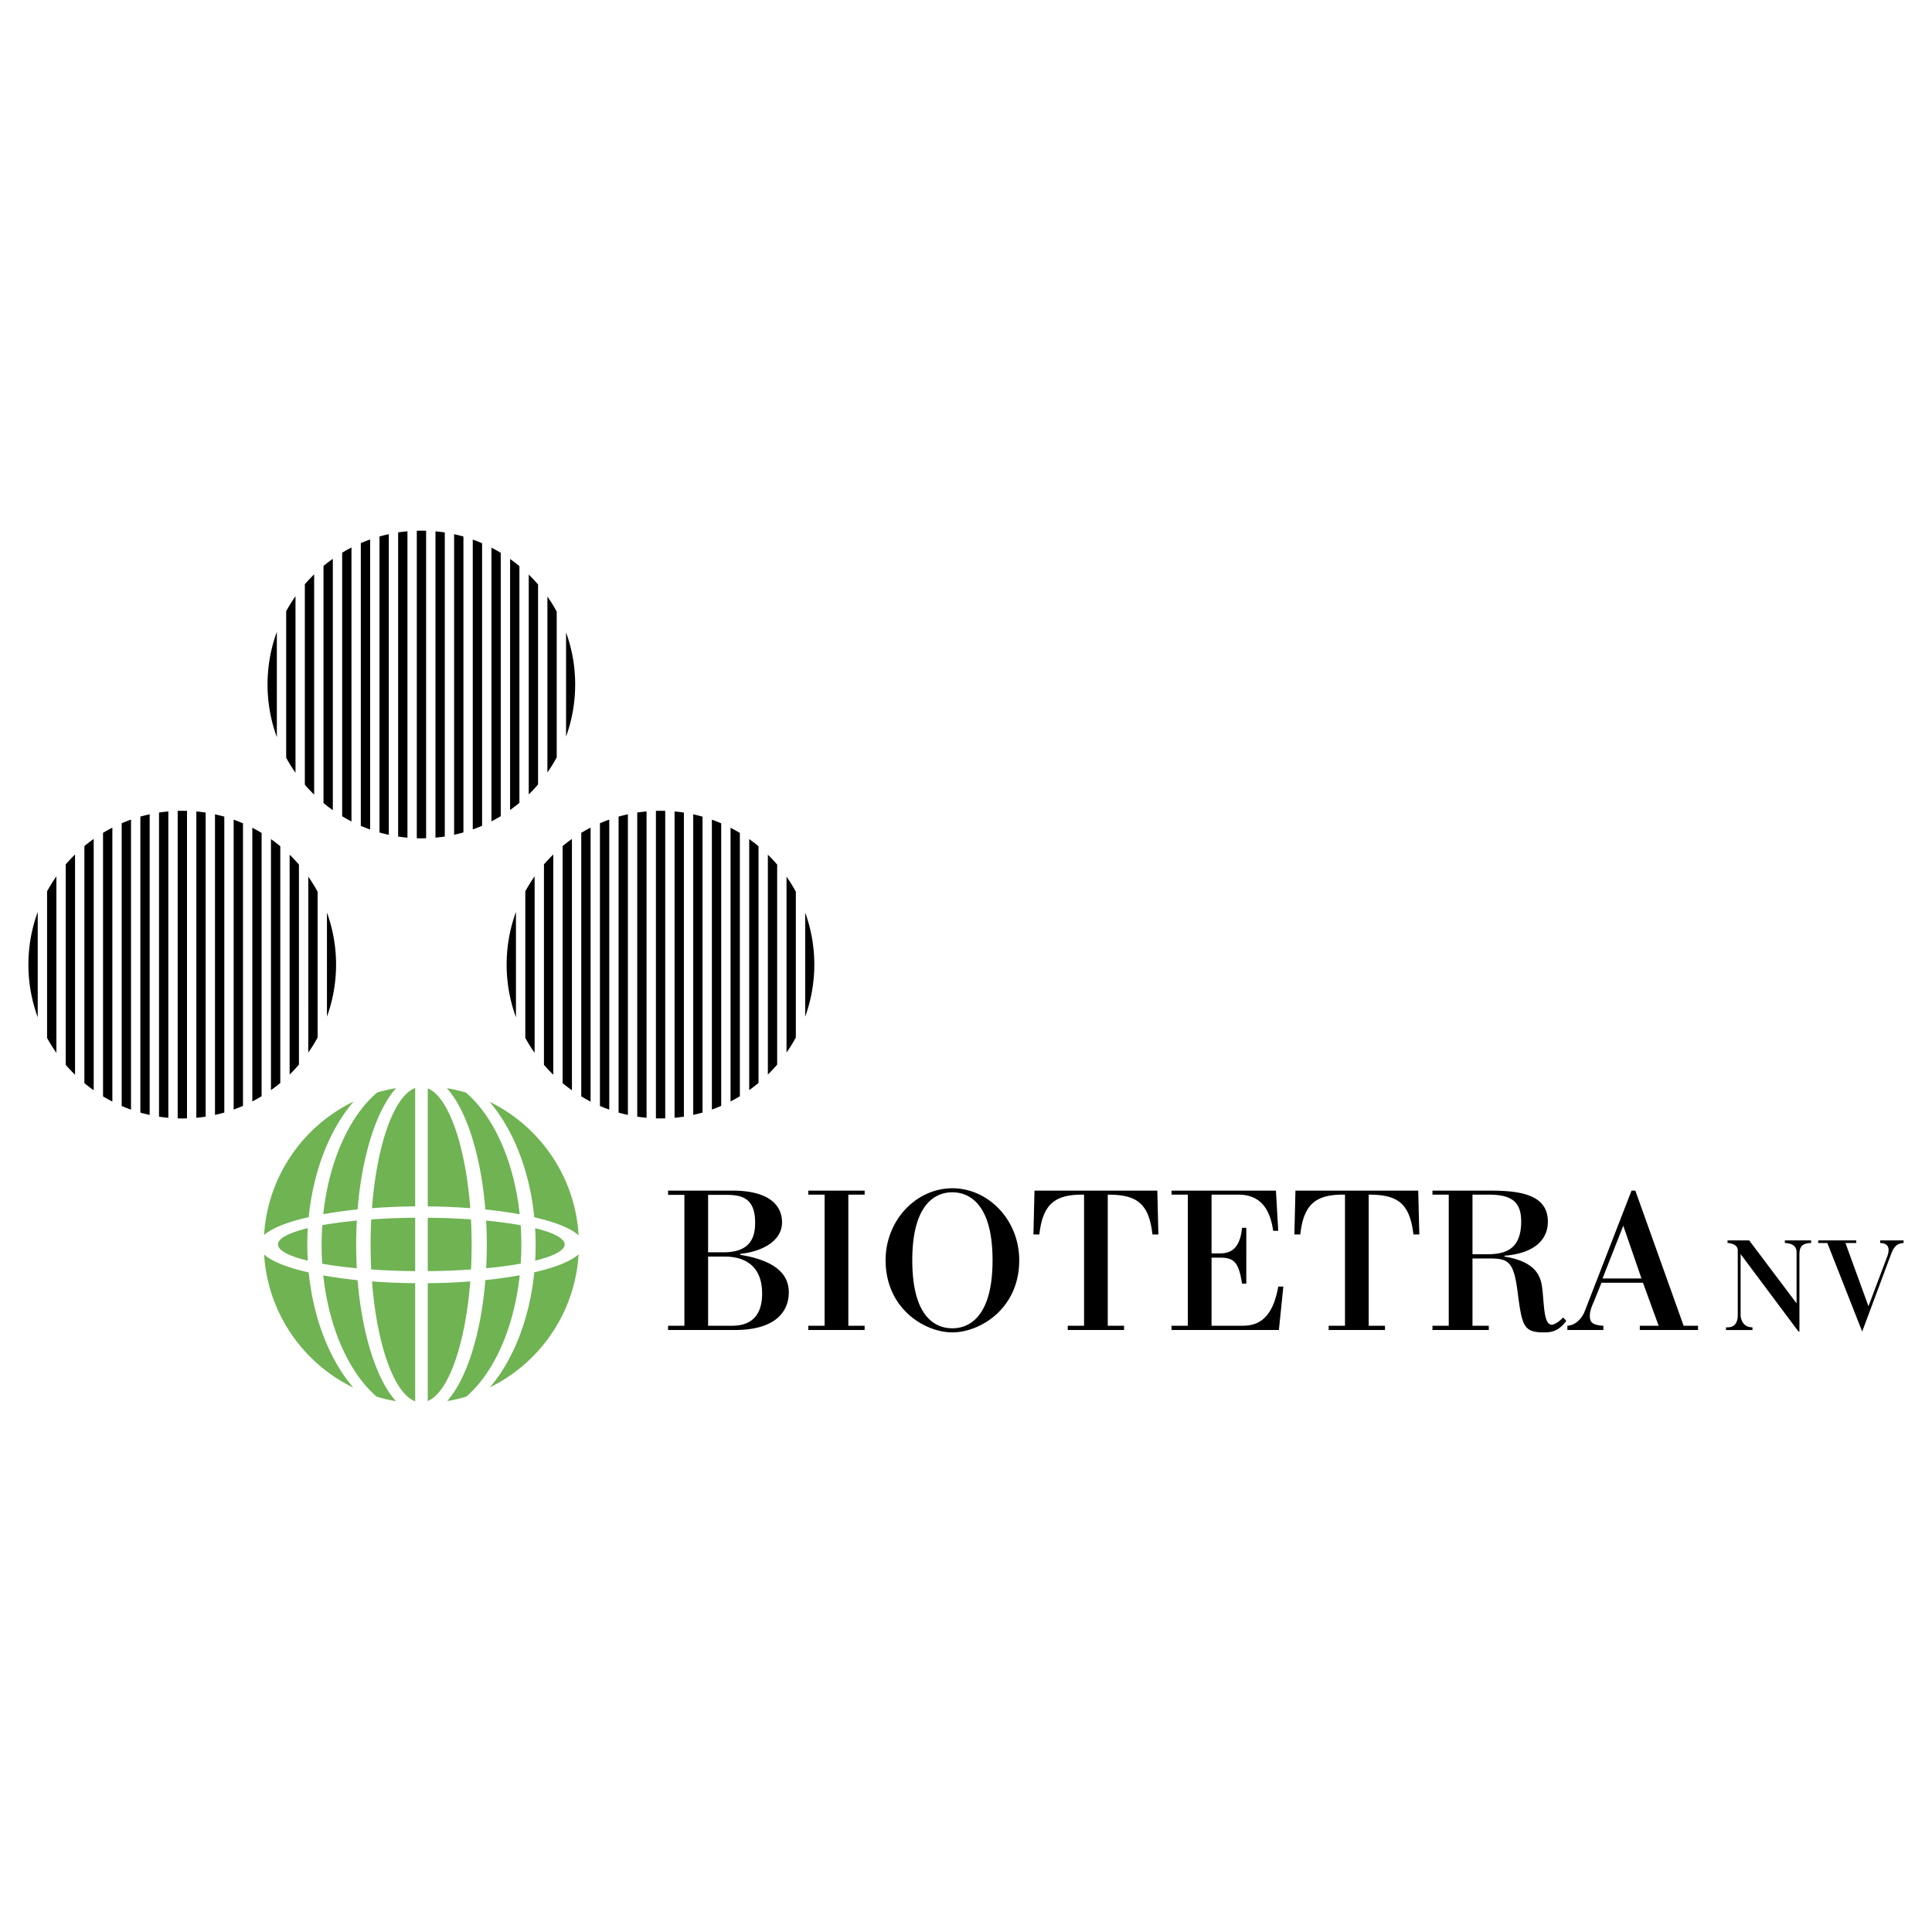 <svg xmlns="http://www.w3.org/2000/svg" width="2500" height="2500" viewBox="0 0 192.756 192.756"><g fill-rule="evenodd" clip-rule="evenodd"><path fill="#fff" d="M0 0h192.756v192.756H0V0z"/><path d="M42.678 120.361c1.472.016 2.893.076 4.24.178-.479-6.266-2.165-11.098-4.24-11.959v11.781zm-1.254-11.808c-2.108.777-3.828 5.646-4.312 11.988a64.43 64.43 0 0 1 4.312-.18v-11.808zm3.162.017c.646.107 1.28.254 1.899.439 2.758 2.35 4.795 6.818 5.366 12.139a44.315 44.315 0 0 0-3.426-.477c-.445-5.458-1.906-9.962-3.839-12.101zm4.255 1.356c5.004 2.432 8.546 7.459 8.887 13.326-.748-.697-2.307-1.32-4.422-1.805-.471-4.697-2.124-8.795-4.465-11.521zm8.885 15.209c-.349 5.842-3.872 10.846-8.85 13.283 2.322-2.727 3.962-6.807 4.429-11.479 2.115-.486 3.672-1.109 4.421-1.804zm-11.198 14.203c-.624.189-1.263.34-1.917.449 1.921-2.15 3.371-6.637 3.815-12.072a45.859 45.859 0 0 0 3.426-.479c-.568 5.293-2.587 9.743-5.324 12.102zm-7.032.453a15.128 15.128 0 0 1-1.907-.439c-2.741-2.355-4.767-6.807-5.336-12.105 1.049.189 2.199.35 3.425.475.444 5.438 1.896 9.924 3.818 12.069zm-4.249-1.35c-4.996-2.422-8.537-7.428-8.896-13.277.768.689 2.333 1.307 4.448 1.787.47 4.682 2.117 8.766 4.448 11.49zm-8.898-15.218c.351-5.873 3.912-10.9 8.932-13.32-2.35 2.725-4.01 6.826-4.482 11.531-2.116.48-3.683 1.097-4.45 1.789zm11.283-14.227a15.596 15.596 0 0 1 1.889-.432c-1.935 2.137-3.397 6.641-3.844 12.102a44.862 44.862 0 0 0-3.425.473c.573-5.327 2.618-9.797 5.38-12.143zm9.284 18.852a64.426 64.426 0 0 1-4.238.176v11.76c2.073-.862 3.756-5.682 4.238-11.936zm-5.492.175a63.799 63.799 0 0 1-4.31-.178c.486 6.328 2.205 11.191 4.31 11.965v-11.787zm-10.763-3.83c0-.559.017-1.113.051-1.66-1.863.451-2.976 1.016-2.976 1.625s1.111 1.17 2.971 1.621c-.03-.521-.046-1.05-.046-1.586zm22.731-1.652a27.285 27.285 0 0 1 .004 3.23c1.842-.449 2.939-1.008 2.939-1.613 0-.607-1.1-1.168-2.943-1.617zm-17.858 1.652c0-.82.024-1.627.067-2.416a44.02 44.02 0 0 0-3.445.455 28.175 28.175 0 0 0-.005 3.848c1.018.182 2.179.336 3.447.455a43.714 43.714 0 0 1-.064-2.342zm12.967-2.412a42.704 42.704 0 0 1 .003 4.752 41.9 41.9 0 0 0 3.447-.459 27.693 27.693 0 0 0-.005-3.836 42.336 42.336 0 0 0-3.445-.457zm-11.527 2.401c0-.857.022-1.699.065-2.52a69.66 69.66 0 0 1 4.385-.168v5.326a71.326 71.326 0 0 1-4.387-.166 48.673 48.673 0 0 1-.063-2.472zm5.704-2.686c1.509.012 2.958.066 4.312.162a48.311 48.311 0 0 1 .002 4.998 69.13 69.13 0 0 1-4.314.164v-5.324z" fill="#6fb353"/><path d="M18.182 80.893c.159 0 .317.003.475.008v30.679c-.158.004-.316.008-.475.008-.153 0-.304-.002-.455-.008V80.9c.151-.004.302-.007.455-.007zm1.406.065c.312.028.623.065.93.112v30.337a12.97 12.97 0 0 1-.93.113V80.958zm1.862.288c.313.068.624.145.929.232V111c-.306.088-.616.164-.929.234V81.246zm1.862.532c.314.112.625.235.93.367v28.189c-.305.133-.616.254-.93.367V81.778zm1.861.806c.316.162.626.336.929.52v26.269c-.303.184-.613.357-.929.52V82.584zm1.862 1.133c.319.227.629.465.93.715v23.617c-.301.248-.61.486-.93.713V83.717zm1.862 1.555c.323.316.633.647.929.992v19.953c-.296.342-.606.674-.929.992V85.272zm1.861 2.192c.338.481.648.982.93 1.502v14.547c-.282.518-.592 1.02-.93 1.502V87.464zm1.862 3.582a15.276 15.276 0 0 1 0 10.385V91.046zm-15.825 20.477a17.582 17.582 0 0 1-.929-.111V81.068c.307-.046.617-.083.929-.111v30.566zm-1.862-.285a15.186 15.186 0 0 1-.929-.232V81.472c.306-.086.616-.163.929-.231v29.997zm-1.861-.529a15.192 15.192 0 0 1-.93-.365V82.136c.305-.131.615-.254.93-.365v28.938zm-1.862-.805a14.818 14.818 0 0 1-.93-.52V83.092c.303-.183.613-.356.93-.519v27.331zm-1.861-1.127a17.95 17.95 0 0 1-.929-.711V84.414c.301-.249.611-.486.929-.712v25.075zm-1.862-1.55a15.447 15.447 0 0 1-.929-.986v-20c.295-.343.605-.673.929-.988v21.974zm-1.862-2.182a15.711 15.711 0 0 1-.929-1.494V88.927c.282-.516.592-1.014.929-1.492v17.61zm-1.861-3.553a15.234 15.234 0 0 1-.93-5.252c0-1.843.329-3.612.93-5.252v10.504zM65.895 80.893c.159 0 .316.003.475.007v30.68a18.748 18.748 0 0 1-.929 0V80.899c.15-.004.302-.006.454-.006zm1.407.065c.312.029.624.065.93.113v30.336a13.04 13.04 0 0 1-.93.113V80.958zm1.862.287c.313.068.624.146.929.233v29.521a14.5 14.5 0 0 1-.929.234V81.245zm1.861.532c.315.113.625.235.93.367v28.19c-.305.131-.615.252-.93.365V81.777zm1.862.807c.315.162.626.336.929.52v26.269c-.303.184-.614.357-.929.52V82.584zm1.861 1.132c.319.227.629.465.929.715v23.616c-.3.25-.61.486-.929.715V83.716zm1.862 1.555c.324.317.634.647.929.992v19.952c-.295.344-.605.676-.929.992V85.271zm1.862 2.192c.337.481.648.983.929 1.502v14.546a15.27 15.27 0 0 1-.929 1.502v-17.55zm1.861 3.582a15.252 15.252 0 0 1 0 10.386V91.045zm-15.825 20.478a15.946 15.946 0 0 1-.93-.113V81.067c.308-.047.617-.083.93-.111v30.567zm-1.862-.287a13.852 13.852 0 0 1-.929-.232V81.472c.306-.086.616-.163.929-.231v29.995zm-1.86-.529a14.924 14.924 0 0 1-.93-.363v-28.21c.304-.13.615-.252.93-.364v28.937zm-1.863-.803a14.794 14.794 0 0 1-.929-.52V83.091c.303-.183.613-.356.929-.519v27.332zm-1.861-1.129a15.98 15.98 0 0 1-.93-.711V84.413c.301-.249.611-.486.93-.711v25.073zm-1.861-1.548a14.978 14.978 0 0 1-.93-.988v-20c.295-.343.606-.673.93-.988v21.976zm-1.862-2.184a15.481 15.481 0 0 1-.929-1.492V88.927c.281-.516.592-1.015.929-1.493v17.609zm-1.862-3.553a15.224 15.224 0 0 1-.929-5.251c0-1.843.329-3.613.929-5.252v10.503zM42.038 52.945c.16 0 .317.002.476.008v30.678c-.159.004-.316.008-.476.008-.151 0-.303-.003-.454-.007v-30.68c.151-.005.302-.007.454-.007zm1.408.065c.312.029.623.065.93.112V83.46c-.307.047-.618.084-.93.113V53.01zm1.861.287c.313.069.623.146.929.232v29.522c-.306.087-.616.165-.929.233V53.297zm1.861.533c.315.113.625.235.93.366v28.191c-.305.131-.615.253-.93.365V53.83zm1.862.806c.315.163.626.337.93.521v26.27c-.303.184-.614.357-.93.52V54.636zm1.862 1.132c.319.227.629.466.93.715v23.616c-.301.25-.611.487-.93.714V55.768zm1.861 1.556c.324.316.634.646.929.991v19.952c-.295.345-.605.676-.929.992V57.324zm1.862 2.191c.336.482.648.983.929 1.503v14.546a15.585 15.585 0 0 1-.929 1.502V59.515zm1.862 3.583c.586 1.623.908 3.373.908 5.194s-.322 3.569-.908 5.192V63.098zM40.651 83.575a15 15 0 0 1-.929-.112V53.12c.308-.048.617-.083.929-.112v30.567zm-1.86-.285a15.037 15.037 0 0 1-.93-.232V53.524c.306-.086.616-.163.93-.23V83.29zm-1.862-.531a14.924 14.924 0 0 1-.93-.363V54.187c.304-.13.614-.253.93-.364v28.936zm-1.862-.802a14.78 14.78 0 0 1-.929-.519V55.144c.303-.184.613-.357.929-.518v27.331zm-1.861-1.129a15.647 15.647 0 0 1-.93-.711V56.465c.301-.249.611-.486.93-.711v25.074zm-1.862-1.548a15.512 15.512 0 0 1-.93-.989v-20a15.2 15.2 0 0 1 .93-.987V79.28zm-1.862-2.184a15.27 15.27 0 0 1-.929-1.494V60.979c.281-.516.592-1.015.929-1.493v17.61zm-1.861-3.554a15.227 15.227 0 0 1-.929-5.25c0-1.843.329-3.613.929-5.252v10.502zM66.655 118.787v.424h1.627v13.059h-1.627v.424h6.677c3.994 0 5.366-1.805 5.366-3.758 0-1.316-.696-3.078-4.838-3.738v-.105c1.838-.17 4.163-1.104 4.163-3.143 0-.891-.36-3.162-4.966-3.162h-6.402v-.001zm3.993 6.156v-5.732h1.797c1.542 0 2.894.297 2.894 2.76 0 1.254-.295 2.973-3.148 2.973h-1.543v-.001zm0 7.327v-6.9h1.691c1.141 0 3.698.318 3.698 3.693 0 1.551-.549 3.207-3 3.207h-2.389zm11.623 0h-1.627v.424h5.621v-.424h-1.627v-13.08h1.627v-.402h-5.621v.402h1.627v13.08zm6.086-6.541c0 4.863 3.93 7.203 6.656 7.203 2.747 0 6.676-2.34 6.676-7.203 0-3.992-3.062-7.176-6.676-7.176-3.592 0-6.656 3.183-6.656 7.176zm6.656-6.774c1.141 0 4.014.531 4.014 6.773 0 6.285-2.874 6.795-4.014 6.795-1.479 0-3.994-.85-3.994-6.795.001-5.499 2.219-6.773 3.994-6.773zm13.143 13.315h-1.627v.424h5.621v-.424h-1.629v-13.08c2.789 0 4.102.764 4.459 3.971h.592l-.105-4.373h-12.256l-.105 4.373h.592c.34-3.143 1.67-4.014 4.459-3.971v13.08h-.001zm10.354 0h-1.625v.424h10.711l.443-4.332h-.508c-.633 3.633-2.408 3.908-3.633 3.908h-3.021v-6.795h.887c1.502 0 1.838.658 2.156 2.59h.424V122.5h-.424c-.232 2.4-1.438 2.551-2.281 2.551h-.762v-5.861h2.662c2.197 0 3.17 1.4 3.486 3.609h.506l-.23-4.012h-10.416v.402h1.625v13.081zm15.679 0h-1.627v.424h5.619v-.424h-1.627v-13.08c2.789 0 4.1.764 4.461 3.971h.59l-.107-4.373h-12.252l-.105 4.373h.59c.338-3.143 1.67-4.014 4.459-3.971v13.08h-.001zm12.721 0v-6.711h1.711c1.838 0 2.408.277 2.789 3.334.445 3.377.57 4.039 2.621 4.039.633 0 1.436-.043 2.238-1.15l-.316-.34c-.168.191-.738.721-1.143.721-.844 0-.738-2.293-.971-3.844-.17-1.082-.695-2.461-3.738-2.949v-.086c3.168-.256 4.33-1.74 4.33-3.396 0-2.74-2.832-3.1-5.789-3.1h-5.725v.402h1.625v13.08h-1.625v.424h5.619v-.424h-1.626zm0-7.135v-5.945h1.605c2.176 0 3.254.615 3.254 2.674 0 2.826-1.627 3.271-3.381 3.271h-1.478zm18.574 7.135h-1.881v.424h5.811v-.424h-1.438l-4.818-13.482h-.379l-4.67 12.037c-.232.594-.803 1.381-1.732 1.445v.424h3.592v-.424c-1.162-.064-1.352-.402-1.352-.998 0-.531.252-1.062.402-1.402l.76-1.889h4.141l1.564 4.289zm-1.713-4.715h-3.887l2.07-5.266 1.817 5.266zm15.473 2.478l-4.727-6.279h-2.16v.26c.408.014 1.02.191 1.02.723v6.457c0 1.023-.543 1.283-1.168 1.229v.273h2.635v-.273c-.965.027-1.182-.861-1.182-1.229v-6.076l5.773 7.73h.094v-7.592c0-.641.055-1.229 1.168-1.242v-.26h-2.621v.26c.461.014 1.168.15 1.168.914v5.105zm2.16-6.279v.26h.91l3.477 8.834 2.854-7.646c.244-.654.502-1.146 1.277-1.188v-.26h-2.336v.26c.637.014 1.086.328.691 1.379l-1.861 4.928-2.295-6.307h1.074v-.26h-3.791z"/></g></svg>